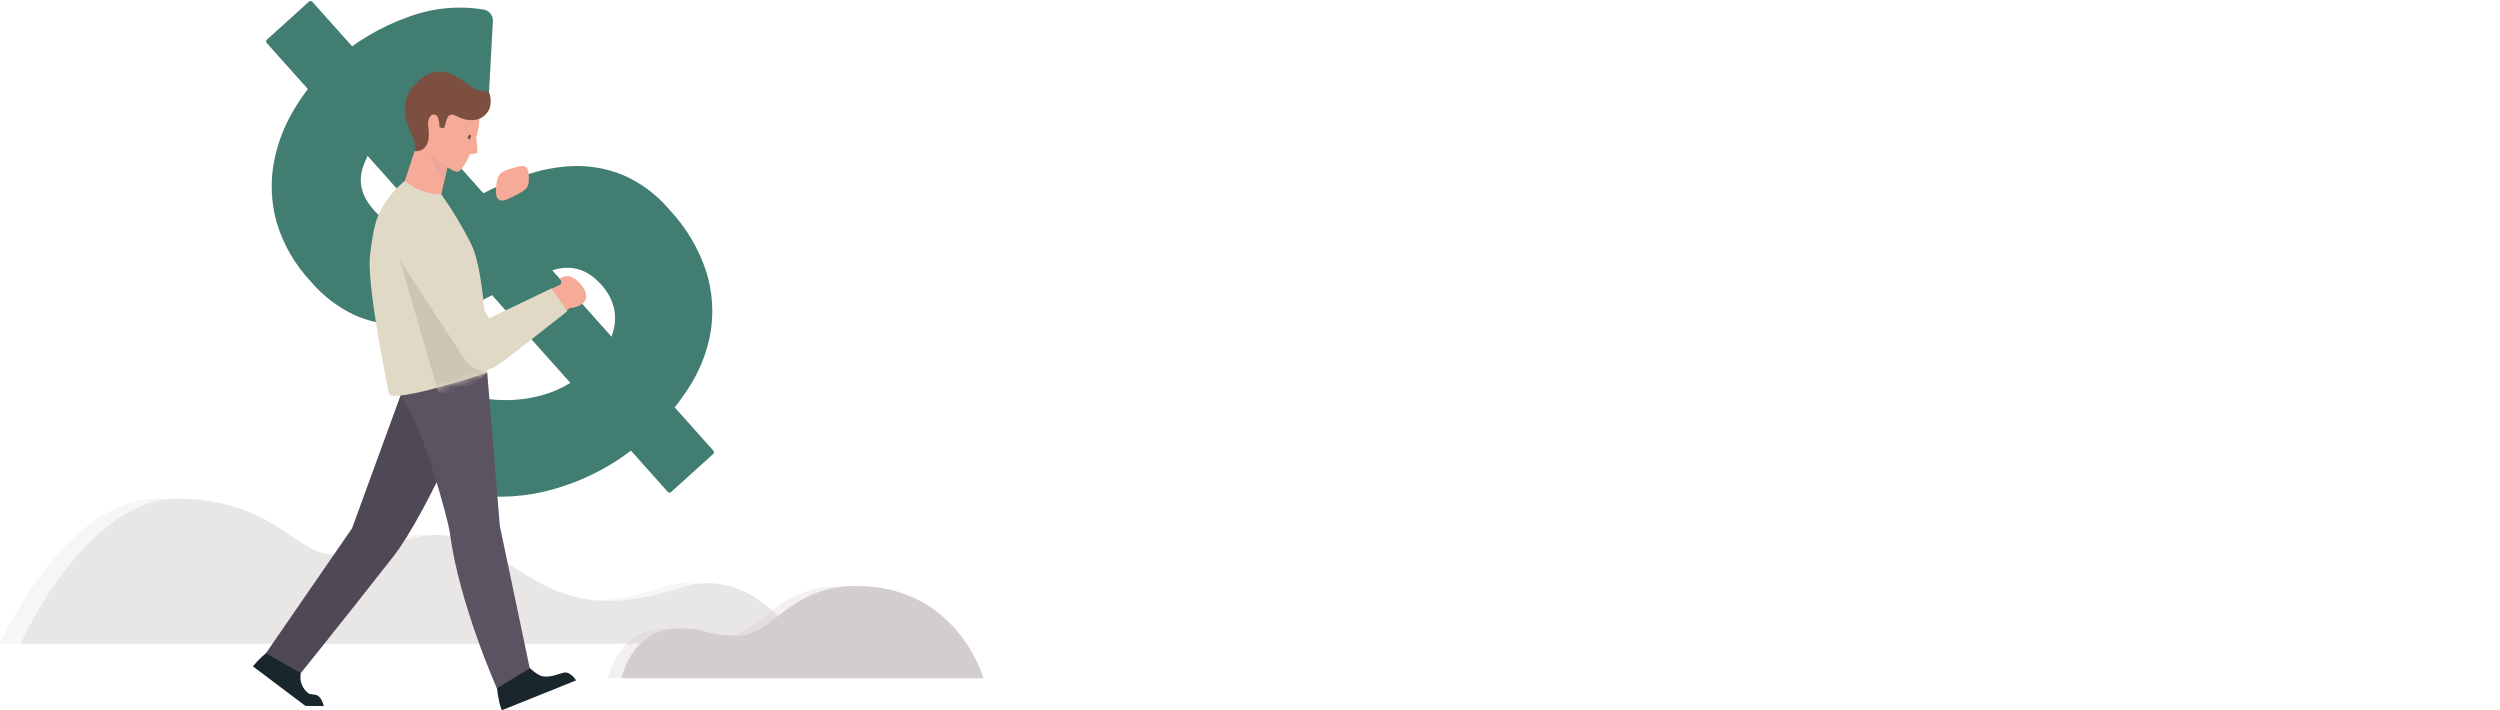 <svg width="352" height="100" viewBox="0 0 352 100" fill="none" xmlns="http://www.w3.org/2000/svg">
<g clip-path="url(#clip0_1338_43800)">
<g opacity="0.5">
<path opacity="0.4" d="M109.877 90.629H0C0 90.629 9.187 69.865 22.522 70.215C35.857 70.566 38.605 78.117 44.378 78.139C52.469 78.139 56.396 72.971 63.794 76.626C72.653 81.011 77.122 88.014 93.003 82.74C103.086 79.376 109.877 90.629 109.877 90.629Z" fill="#D4CDCD"/>
<path d="M112.769 90.63H2.914C2.914 90.63 12.085 69.865 25.442 70.203C38.799 70.542 41.519 78.108 47.291 78.127C55.383 78.127 59.311 72.963 66.708 76.615C75.574 80.999 80.036 88.002 95.917 82.728C105.982 79.377 112.769 90.63 112.769 90.63Z" fill="#D4CDCD"/>
</g>
<path d="M87.523 95.503H138.486C138.486 95.503 134.808 82.433 120.53 82.518C111.051 82.518 108.847 89.505 103.946 89.505C99.044 89.505 99.785 88.466 95.78 88.466C88.828 88.466 87.523 95.503 87.523 95.503Z" fill="#D4CDCD"/>
<path opacity="0.3" d="M85.602 95.503H136.552C136.552 95.503 132.874 82.433 118.595 82.518C109.116 82.518 106.913 89.505 102.011 89.505C97.11 89.505 97.851 88.466 93.849 88.466C86.925 88.466 85.602 95.503 85.602 95.503Z" fill="#D4CDCD"/>
<path d="M68.852 13.073C68.841 13.281 68.791 13.485 68.701 13.672C68.612 13.86 68.486 14.027 68.332 14.165C68.177 14.304 67.997 14.41 67.802 14.477C67.606 14.544 67.4 14.572 67.193 14.558H67.063C65.226 14.332 63.367 14.389 61.548 14.727C59.007 15.162 56.643 16.321 54.736 18.066C53.071 19.538 51.82 21.425 51.107 23.537C50.414 25.625 50.904 27.608 52.576 29.488C53.259 30.363 54.189 31.01 55.245 31.343C56.301 31.676 57.432 31.678 58.489 31.351C61.609 30.348 64.63 29.056 67.514 27.493C69.541 26.42 71.643 25.495 73.803 24.727C76.004 23.933 78.313 23.48 80.649 23.384C83.024 23.3 85.39 23.712 87.599 24.592C90.154 25.68 92.42 27.356 94.215 29.485C96.609 32.006 98.407 35.038 99.477 38.354C100.324 41.119 100.514 44.045 100.034 46.898C99.516 49.733 98.425 52.431 96.829 54.825C95.154 57.381 93.156 59.708 90.885 61.746C87.543 64.763 83.612 67.042 79.343 68.439C75.592 69.73 71.61 70.194 67.666 69.799C67.272 69.76 66.908 69.571 66.647 69.272C66.386 68.972 66.249 68.584 66.263 68.186L66.524 57.656C66.527 57.448 66.572 57.243 66.654 57.053C66.737 56.862 66.857 56.69 67.006 56.547C67.155 56.404 67.332 56.291 67.525 56.218C67.718 56.143 67.923 56.109 68.13 56.115C68.199 56.115 68.264 56.115 68.329 56.134C70.57 56.457 72.85 56.394 75.07 55.95C78.002 55.374 80.717 53.992 82.915 51.956C83.708 51.24 84.409 50.428 85.003 49.538C85.614 48.628 86.073 47.624 86.363 46.566C86.656 45.503 86.68 44.383 86.432 43.309C86.114 42.083 85.489 40.959 84.617 40.045C82.808 38.018 80.7 37.305 78.291 37.906C74.93 38.89 71.683 40.234 68.606 41.915C66.659 42.95 64.635 43.833 62.553 44.555C60.527 45.273 58.399 45.654 56.251 45.683C54.074 45.703 51.918 45.253 49.928 44.364C47.534 43.237 45.41 41.603 43.704 39.572C41.493 37.22 39.862 34.379 38.942 31.276C38.189 28.575 38.052 25.738 38.541 22.976C39.038 20.253 40.034 17.647 41.479 15.291C42.945 12.846 44.759 10.63 46.862 8.714C49.964 5.916 53.584 3.762 57.515 2.375C60.894 1.118 64.54 0.763 68.096 1.344C68.477 1.406 68.822 1.609 69.063 1.913C69.304 2.217 69.424 2.6 69.399 2.988L68.852 13.073Z" fill="#417E71"/>
<path d="M43.505 0.225L37.583 5.583C37.446 5.707 37.435 5.919 37.558 6.056L94.021 69.255C94.144 69.392 94.354 69.403 94.491 69.28L100.413 63.921C100.55 63.797 100.561 63.586 100.438 63.447L43.975 0.25C43.852 0.112 43.642 0.101 43.505 0.225Z" fill="#417E71"/>
<path d="M63.297 22.154L61.757 29.101L56.551 26.796L59.352 18.339L61.785 17.287L63.297 22.154Z" fill="#F6AA98"/>
<path d="M63.04 23.275C63.04 23.275 61.123 22.335 60.662 20.973C60.351 23.046 62.626 25.182 62.626 25.182L63.04 23.275Z" fill="#EEA59A"/>
<path d="M43.042 99.394L45.585 99.416C45.585 99.416 45.305 98.038 44.502 97.85C44.231 97.794 43.512 97.683 43.512 97.683C43.185 97.45 42.908 97.15 42.701 96.804C42.494 96.457 42.36 96.071 42.308 95.67C42.261 94.339 42.709 93.192 42.383 92.823C42.056 92.453 40.515 93.543 39.491 92.642C38.468 91.739 38.355 91.254 38.355 91.254C37.338 91.993 36.413 92.853 35.602 93.816L43.045 99.422" fill="#19262B"/>
<path d="M70.668 100.001L81.124 95.795C81.124 95.795 80.321 94.543 79.456 94.696C78.591 94.849 77.054 95.682 75.85 95.009C74.645 94.336 74.001 93.27 73.497 93.352C72.993 93.434 73.005 94.962 71.63 95.416C71.019 95.573 70.433 95.814 69.887 96.13C69.887 96.13 70.158 99.034 70.668 100.001Z" fill="#19262B"/>
<path d="M56.604 55.12L49.571 74.381L37.434 91.989L42.344 94.782C42.344 94.782 47.436 88.487 55.371 78.368C60.008 72.458 67.67 55.01 67.602 52.965C59.712 47.102 56.604 55.12 56.604 55.12Z" fill="#4F4855"/>
<path d="M68.603 52.474L70.374 74.038L74.588 94.098L69.96 96.916C69.96 96.916 64.617 84.89 63.344 75.062C63.064 72.936 59.41 59.916 57.12 56.975C54.83 54.034 59.348 51.732 59.423 51.732C68.522 48.904 68.603 52.474 68.603 52.474Z" fill="#5C5362"/>
<path d="M60.646 21.715C60.646 21.715 63.848 24.581 64.613 24.133C65.379 23.685 67.56 19.698 67.51 16.347C67.461 12.996 62.127 13.369 60.923 13.892C59.718 14.415 58.626 19.892 60.646 21.715Z" fill="#F6AA98"/>
<path d="M58.367 21.282C58.367 21.282 60.913 21.655 60.291 17.812C60.188 17.186 60.38 16.118 61.134 16.13C61.7 16.13 61.806 17.026 61.859 17.505C61.835 17.636 61.855 17.772 61.915 17.89C62.011 17.979 62.136 18.027 62.267 18.025C62.593 18.069 62.593 17.925 62.668 17.602C62.747 17.284 62.844 16.97 62.961 16.663C63.272 15.858 63.916 16.152 64.467 16.425C65.011 16.722 65.616 16.892 66.234 16.92C66.681 16.929 67.126 16.853 67.545 16.697C67.868 16.554 68.159 16.347 68.401 16.09C68.644 15.832 68.835 15.529 68.96 15.197C69.142 14.547 69.136 13.858 68.942 13.211C68.674 12.585 67.466 12.992 66.452 12.272C65.438 11.552 63.801 10.164 62.117 10.079C61.442 10.062 60.772 10.209 60.164 10.505C59.556 10.803 59.027 11.242 58.622 11.786C58.622 11.786 57.259 12.485 57.013 15.066C56.768 17.646 58.741 19.331 58.367 21.282Z" fill="#7D4F41"/>
<path d="M65.904 19.244C65.96 19.063 66.088 18.931 66.197 18.956C66.306 18.981 66.343 19.147 66.287 19.323C66.231 19.498 66.1 19.636 65.995 19.614C65.888 19.592 65.848 19.41 65.904 19.244Z" fill="#7D4F41"/>
<path d="M67.04 19.301C67.04 19.301 67.33 21.396 67.159 21.528C66.878 21.65 66.574 21.706 66.269 21.69C65.839 21.728 67.04 19.301 67.04 19.301Z" fill="#F6AA98"/>
<path d="M52.114 35.778C52.665 31.747 52.858 29.708 55.914 26.429L56.994 25.461C58.444 26.667 60.26 27.34 62.141 27.368C63.692 29.558 65.076 31.861 66.284 34.258C68.564 38.568 68.605 52.468 68.605 52.468C68.605 52.468 55.077 56.996 54.753 55.383C54.43 53.77 51.558 39.802 52.114 35.778Z" fill="#DFD9C5"/>
<mask id="mask0_1338_43800" style="mask-type:luminance" maskUnits="userSpaceOnUse" x="52" y="25" width="17" height="31">
<path d="M52.114 35.778C52.665 31.747 52.858 29.708 55.914 26.429L56.994 25.461C58.444 26.667 60.26 27.34 62.141 27.368C63.692 29.558 65.076 31.861 66.284 34.258C68.564 38.568 68.605 52.468 68.605 52.468C68.605 52.468 55.077 56.996 54.753 55.383C54.43 53.77 51.558 39.802 52.114 35.778Z" fill="white"/>
</mask>
<g mask="url(#mask0_1338_43800)">
<path d="M68.606 52.452C68.606 52.452 64.368 57.149 61.837 55.715L56.285 36.501C56.285 36.501 58.128 35.486 61.168 36.939C68.236 40.309 59.752 49.959 68.606 52.452Z" fill="#CCC5B4"/>
</g>
<path d="M78.775 39.21C79.163 38.995 79.596 38.875 80.038 38.859C81.451 39.148 83.567 41.678 81.965 42.781C81.459 43.147 80.857 43.354 80.234 43.376L78.99 44.281L76.621 41.149C76.621 41.149 78.267 40.344 78.781 40.122C79.027 40.015 79.192 39.667 78.775 39.21Z" fill="#F6AA98"/>
<path d="M61.344 33.365L62.362 33.544C63.843 36.231 68.847 44.834 68.847 44.834L77.66 40.603L79.87 43.829C79.87 43.829 71.554 50.406 70.139 51.377C67.316 53.281 65.66 50.938 65.66 50.938C65.66 50.938 56.368 36.826 56.29 36.532C56.212 36.237 61.344 33.365 61.344 33.365Z" fill="#DFD9C5"/>
<path d="M72.136 27.729C71.314 28.133 69.693 29.044 69.833 26.632C69.973 24.221 70.595 24.186 72.136 23.685C73.676 23.184 74.383 23.078 74.454 24.759C74.526 26.441 74.296 26.67 72.136 27.729Z" fill="#F6AA98"/>
</g>
<defs>
<clipPath id="clip0_1338_43800">
<rect width="352" height="100" fill="white"/>
</clipPath>
</defs>
</svg>
